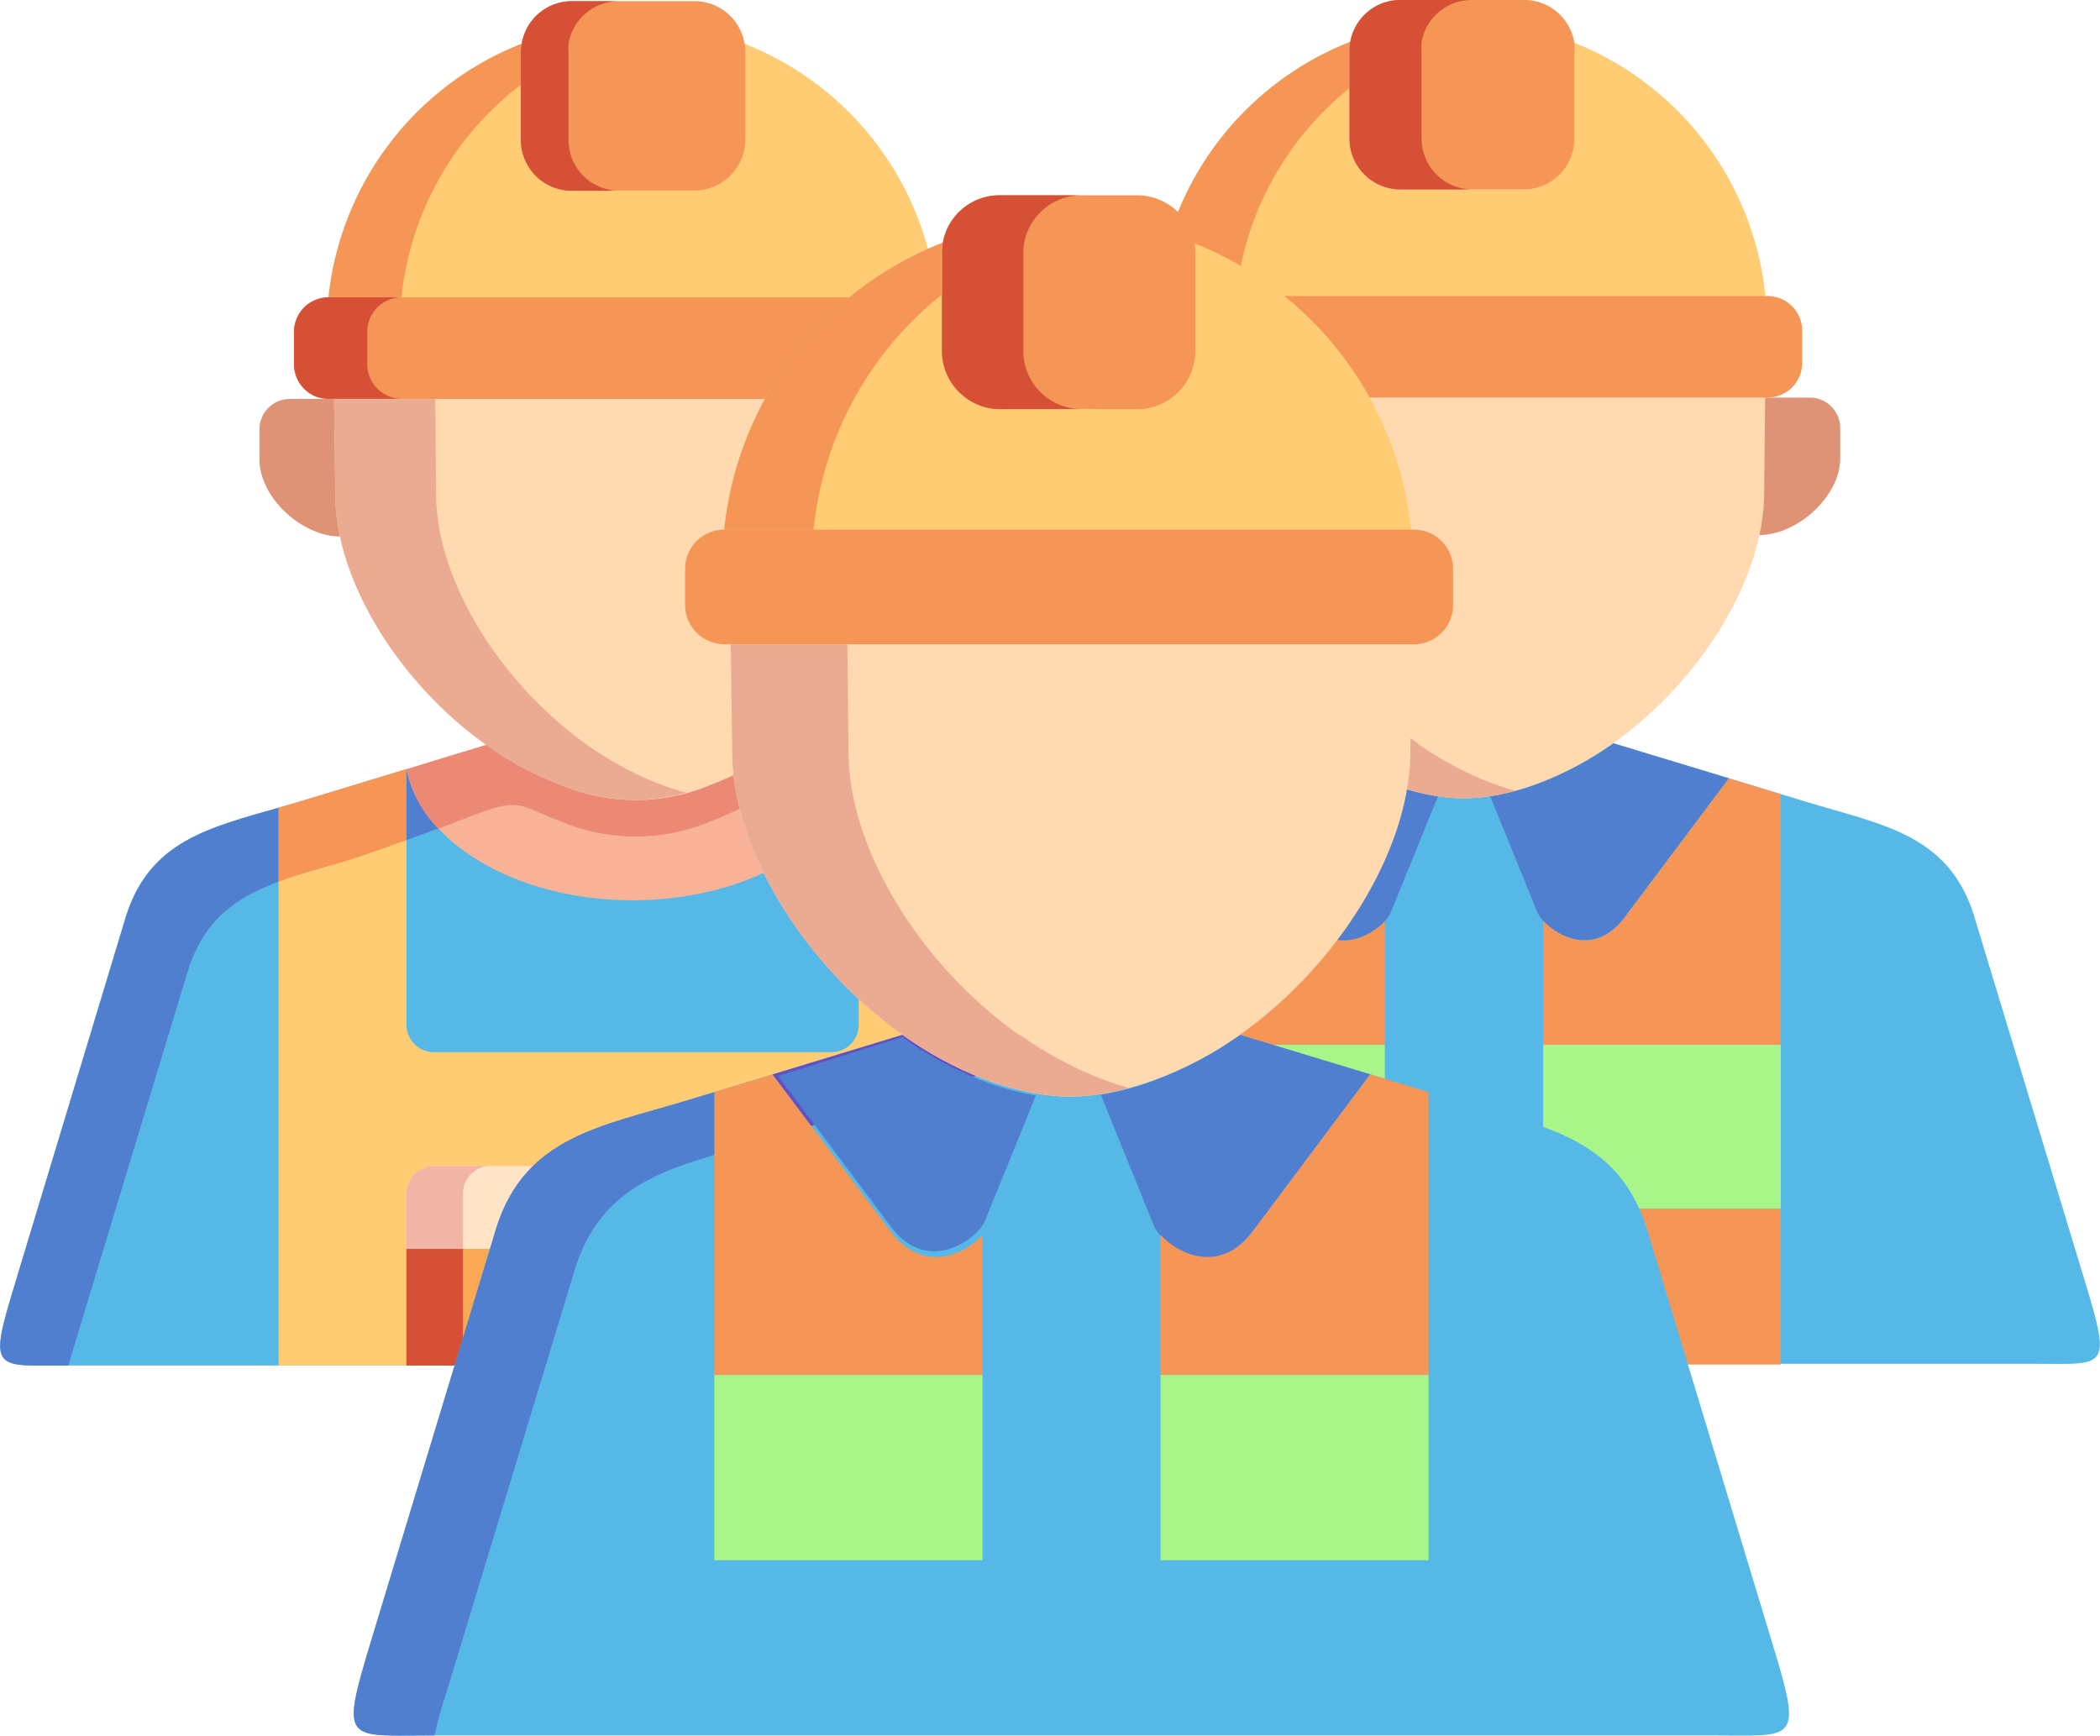 <?xml version="1.0" encoding="UTF-8"?> <svg xmlns="http://www.w3.org/2000/svg" width="144.06" height="119.08" viewBox="0 0 144.06 119.08"> <defs> <style>.cls-1{fill:#de9376;}.cls-1,.cls-10,.cls-11,.cls-12,.cls-13,.cls-14,.cls-15,.cls-2,.cls-3,.cls-4,.cls-5,.cls-6,.cls-7,.cls-8,.cls-9{fill-rule:evenodd;}.cls-2{fill:#55b8e6;}.cls-3{fill:#507fcf;}.cls-4{fill:#f59556;}.cls-5{fill:#aaf589;}.cls-6{fill:#ffd9b0;}.cls-7{fill:#ffcc73;}.cls-8{fill:#ebab92;}.cls-9{fill:#d65036;}.cls-10{fill:#6052c4;}.cls-11{fill:#ffe4c7;}.cls-12{fill:#faaa55;}.cls-13{fill:#f7b297;}.cls-14{fill:#f2b4a7;}.cls-15{fill:#eb8975;}</style> </defs> <title>Ресурс 17</title> <g id="Слой_2" data-name="Слой 2"> <g id="Слой_2-2" data-name="Слой 2"> <path class="cls-1" d="M121.11,27.28l-3.94,4.21,3.52,5.22c2.61,0,5.55-2.65,5.55-5.28V29.37a2.09,2.09,0,0,0-2.08-2.09Z"></path> <path class="cls-1" d="M79.75,27.28l2.47,4-2,5.44c-2.61,0-5.55-2.65-5.55-5.28V29.37a2.1,2.1,0,0,1,2.09-2.09Z"></path> <path class="cls-2" d="M139.43,93.57c5,0,5.47.51,3.64-5.51L135.38,62.7C133.6,57.19,129,56.57,123.87,55l-13.18-4H90.18L77,55c-5.14,1.56-9.73,2.18-11.51,7.69L57.82,88.06c-1.83,6-1.38,5.51,3.64,5.51Z"></path> <path class="cls-3" d="M102.23,54.64l3.23,7.94a2,2,0,0,0,.4.58c1,1.13,3.55,2.44,5.55-.18l7.19-9.58L110.69,51a22.66,22.66,0,0,1-5.1,2.74A16.86,16.86,0,0,1,102.23,54.64Z"></path> <path class="cls-4" d="M118.6,53.4,111.41,63c-2,2.61-4.54,1.3-5.55.17v8.52h16.3V54.49Z"></path> <path class="cls-5" d="M105.86,71.68h16.3V82.94h-16.3Z"></path> <path class="cls-4" d="M78.71,54.49V71.68H95V63.16c-1,1.13-3.56,2.44-5.56-.17l-7.18-9.58Z"></path> <path class="cls-5" d="M78.71,71.68H95V82.94H78.71Z"></path> <path class="cls-3" d="M82.28,53.41,89.46,63c2,2.61,4.54,1.3,5.56.17a1.9,1.9,0,0,0,.39-.58l3.23-7.94a17.52,17.52,0,0,1-3.34-.89A22.6,22.6,0,0,1,90.18,51Z"></path> <path class="cls-4" d="M78.71,82.94V93.59l16.31,0V82.94Z"></path> <path class="cls-4" d="M105.86,82.94V93.62l16.3,0V82.94Z"></path> <path class="cls-6" d="M79.83,33.81c0,5.88,4.34,12.93,10.35,17.2l.09.06h0a23.17,23.17,0,0,0,4.46,2.45l.55.22a17.52,17.52,0,0,0,3.34.89,11.38,11.38,0,0,0,3.59,0,16.86,16.86,0,0,0,3.36-.9,22.66,22.66,0,0,0,5.1-2.74c6-4.26,10.35-11.32,10.35-17.19l.07-6.53-20.8-3.48L79.75,27.28Z"></path> <path class="cls-7" d="M92.63,2.87A21.08,21.08,0,0,0,79.37,20.31l20.94,3.49,20.8-3.49A21,21,0,0,0,107.92,2.9a2.78,2.78,0,0,1,0,.58v6A3.49,3.49,0,0,1,104.49,13H96.06a3.5,3.5,0,0,1-3.49-3.48v-6A3.08,3.08,0,0,1,92.63,2.87Z"></path> <path class="cls-4" d="M92.57,3.48v6A3.5,3.5,0,0,0,96.06,13h8.43A3.49,3.49,0,0,0,108,9.51v-6a2.78,2.78,0,0,0,0-.58A3.48,3.48,0,0,0,104.49,0H96.06a3.48,3.48,0,0,0-3.43,2.87A3.08,3.08,0,0,0,92.57,3.48Z"></path> <path class="cls-8" d="M79.83,33.81c0,5.88,4.34,12.93,10.35,17.2l.09.06h0a23.17,23.17,0,0,0,4.46,2.45h0l.54.22a17.52,17.52,0,0,0,3.34.89,11.38,11.38,0,0,0,3.59,0,12.91,12.91,0,0,0,1.74-.37c-.52-.14-1-.32-1.6-.52l-.55-.22a23.55,23.55,0,0,1-4.47-2.45h0L97.25,51c-6-4.27-10.35-11.32-10.35-17.2l-.08-6.53H79.75Z"></path> <path class="cls-4" d="M92.63,2.87A21.08,21.08,0,0,0,79.37,20.31H84.8A21.08,21.08,0,0,1,92.57,6.05V3.48A3.08,3.08,0,0,1,92.63,2.87Z"></path> <path class="cls-9" d="M92.57,6.05V9.5A3.5,3.5,0,0,0,96.06,13H101A3.5,3.5,0,0,1,97.52,9.5v-6a4.07,4.07,0,0,1,0-.61A3.49,3.49,0,0,1,101,0H96.06a3.48,3.48,0,0,0-3.43,2.87,3.08,3.08,0,0,0-.06.61Z"></path> <path class="cls-3" d="M77,55c-5.14,1.56-9.73,2.18-11.51,7.69L57.82,88.06c-1.83,6-1.38,5.51,3.64,5.51h.28c.16-.77.45-1.78.85-3.11L70.28,65.1C71.44,61.54,73.76,60,76.66,59c.65-.24,1.34-.45,2-.66V54.49Z"></path> <path class="cls-9" d="M78.71,54.49v3.82c1-.3,2-.57,3.08-.89l2.84-.87-2.35-3.14Z"></path> <path class="cls-10" d="M92.41,52.41h0a23.71,23.71,0,0,1-2.07-1.29h0C91,51.56,91.69,52,92.41,52.41Zm2.26,1.09a21,21,0,0,1-2.24-1.09h0A23.48,23.48,0,0,0,94.67,53.5ZM90.18,51l-7.9,2.4,2.35,3.14,10-3-.47-.2c-.6-.27-1.2-.57-1.77-.89h0c-.73-.41-1.43-.85-2.09-1.31l0,0h0Z"></path> <path class="cls-4" d="M79.37,20.31A2.38,2.38,0,0,0,77,22.68v2.23a2.38,2.38,0,0,0,2.37,2.37h41.88a2.38,2.38,0,0,0,2.38-2.37V22.68a2.38,2.38,0,0,0-2.38-2.37Z"></path> <path class="cls-9" d="M77,22.68v2.23a2.38,2.38,0,0,0,2.37,2.37h5.42a2.37,2.37,0,0,1-2.35-2.37V22.68a2.38,2.38,0,0,1,2.37-2.37H79.37A2.38,2.38,0,0,0,77,22.68Z"></path> <path class="cls-1" d="M64.27,27.37l-3.46,3.16,3,6.28c2.6,0,5.54-2.65,5.54-5.29V29.46a2.09,2.09,0,0,0-2.08-2.09Z"></path> <path class="cls-1" d="M22.92,27.37l3.82,4.38-3.4,5.06c-2.6,0-5.54-2.65-5.54-5.29V29.46a2.09,2.09,0,0,1,2.08-2.09Z"></path> <path class="cls-2" d="M82.59,93.69c5,0,5.48.5,3.64-5.52L81,71.11l-2.49-8.3c-1.68-5.19-5.83-6.05-10.59-7.42-3-.88-6-1.83-9-2.74l-31.06.12c-2.92.89-5.84,1.81-8.77,2.65-4.7,1.36-8.78,2.25-10.44,7.39L1,88.17c-1.83,6-1.39,5.52,3.63,5.52Z"></path> <path class="cls-7" d="M35.79,3A21.08,21.08,0,0,0,22.53,20.4h0L43,23.79,64.27,20.4A21,21,0,0,0,51.08,3Z"></path> <path class="cls-7" d="M19.11,77.78V93.69H68V55.39L67,55.11l-8.09-2.46V70.31a1.88,1.88,0,0,1-1.88,1.88H29.77a1.89,1.89,0,0,1-1.89-1.88V52.77l-7.7,2.34-1.07.31Z"></path> <path class="cls-4" d="M35.73,9.59a3.5,3.5,0,0,0,3.49,3.48h8.43a3.5,3.5,0,0,0,3.48-3.48v-6A3.79,3.79,0,0,0,51.08,3,3.49,3.49,0,0,0,47.65.08H39.22A3.48,3.48,0,0,0,35.79,3a3.08,3.08,0,0,0-.06.61Z"></path> <path class="cls-11" d="M27.88,85.69l31,0V81.85A1.88,1.88,0,0,0,57,80H29.77a1.89,1.89,0,0,0-1.89,1.88Z"></path> <path class="cls-12" d="M27.88,93.69h31v-8l-31,0Z"></path> <path class="cls-13" d="M27.88,52.77c1,5.06,7.53,9,15.52,9s14.63-4,15.54-9.09l-5.1-1.55H33.35Z"></path> <path class="cls-3" d="M19.11,60.49V55.42c-4.7,1.36-8.78,2.25-10.44,7.39L1,88.17c-1.83,6-1.39,5.52,3.63,5.52h.07c.14-.51.31-1.09.51-1.75l7.69-25.37C14,63.06,16.29,61.54,19.11,60.49Z"></path> <path class="cls-4" d="M27.88,57.64V52.77l-7.7,2.34-1.07.31v5.07c1.31-.48,2.73-.87,4.21-1.29C24.29,58.91,26,58.32,27.88,57.64Z"></path> <path class="cls-3" d="M30.07,56.84a8.33,8.33,0,0,1-2.19-4.07v4.87Z"></path> <path class="cls-14" d="M27.88,81.85v3.84h3.88V81.85A1.88,1.88,0,0,1,33.64,80H29.77A1.89,1.89,0,0,0,27.88,81.85Z"></path> <path class="cls-9" d="M27.88,85.69h3.88v8H27.88Z"></path> <path class="cls-4" d="M35.79,3A21.05,21.05,0,0,0,22.54,20.4h5A21.05,21.05,0,0,1,35.73,5.82V3.56A3.08,3.08,0,0,1,35.79,3Z"></path> <path class="cls-9" d="M39.22.08A3.49,3.49,0,0,0,35.79,3a3.08,3.08,0,0,0-.06.61v6a3.5,3.5,0,0,0,2.32,3.28,3.46,3.46,0,0,0,1.17.2H42.5A3.49,3.49,0,0,1,39,9.59v-6a3,3,0,0,1,0-.6h0A3.5,3.5,0,0,1,42.45.08Z"></path> <path class="cls-15" d="M33.35,51.11l-2.26.68-3.21,1a8.33,8.33,0,0,0,2.19,4.07c1.33-.49,2.64-1.07,3.92-1.44,1.8-.52,2.21.09,4.47.93a13.17,13.17,0,0,0,10.29,0,22,22,0,0,0,5.09-2.73,24.43,24.43,0,0,0,2.26-1.8l-2.26-.69Z"></path> <path class="cls-6" d="M23,33.91c0,5.87,4.34,12.93,10.36,17.2a22.33,22.33,0,0,0,5.11,2.74,13.22,13.22,0,0,0,10.29,0,22.38,22.38,0,0,0,5.09-2.74c6-4.26,10.36-11.32,10.36-17.19l.07-6.54-20.36-3-21,3Z"></path> <path class="cls-8" d="M23,33.91c0,5.87,4.34,12.93,10.36,17.2A23.13,23.13,0,0,0,36,52.74a23.63,23.63,0,0,0,2.47,1.11,12.94,12.94,0,0,0,8.59.54c-.53-.15-1.09-.33-1.66-.54a20.29,20.29,0,0,1-2.52-1.14,23.27,23.27,0,0,1-2.6-1.6c-6-4.27-10.36-11.33-10.36-17.2l-.06-6.53H22.92Z"></path> <path class="cls-4" d="M22.92,27.37H64.41A2.37,2.37,0,0,0,66.78,25V22.77a2.37,2.37,0,0,0-2.37-2.37H22.53a2.37,2.37,0,0,0-2.36,2.37V25a2.37,2.37,0,0,0,2.37,2.37Z"></path> <path class="cls-9" d="M22.53,20.4a2.37,2.37,0,0,0-2.36,2.37V25a2.38,2.38,0,0,0,1.65,2.26,2.84,2.84,0,0,0,.72.1h5A2.38,2.38,0,0,1,25.19,25V22.77a2.37,2.37,0,0,1,2.36-2.37h-5Z"></path> <path class="cls-10" d="M80.4,79.93s0,0,0,0A50.36,50.36,0,0,1,75.72,77a0,0,0,0,1,0,0A49.09,49.09,0,0,0,80.4,79.93Zm5.06,2.45a50.26,50.26,0,0,1-5-2.43l0,0A56.11,56.11,0,0,0,85.46,82.38ZM75.38,76.79l-17.74,5.4,5.27,7,22.55-6.85-1-.44c-1.35-.61-2.69-1.28-4-2l0,0A49.09,49.09,0,0,1,75.7,77l-.07,0s0,0,0,0S75.45,76.82,75.38,76.79Z"></path> <path class="cls-2" d="M117.52,119.07c5.66,0,6.16.57,4.09-6.23L112.94,84.2c-2-6.23-7.19-6.92-13-8.68L85.06,71H61.91L47.06,75.52c-5.8,1.76-11,2.45-13,8.68l-8.68,28.64c-2.06,6.8-1.56,6.23,4.11,6.23Z"></path> <path class="cls-3" d="M75.52,75.11l3.64,9a2.21,2.21,0,0,0,.45.66c1.14,1.27,4,2.74,6.28-.2L94,73.71,85.06,71a24.74,24.74,0,0,1-5.75,3.08A18.92,18.92,0,0,1,75.52,75.11Z"></path> <path class="cls-4" d="M94,73.71l-8.1,10.82c-2.26,2.94-5.14,1.47-6.28.2v9.61H98V74.93Z"></path> <path class="cls-5" d="M79.61,94.34H98v12.71H79.61Z"></path> <path class="cls-4" d="M49,74.93V94.34h18.4V84.73c-1.14,1.27-4,2.74-6.27-.2L53,73.72Z"></path> <path class="cls-5" d="M49,94.34h18.4v12.71H49Z"></path> <path class="cls-7" d="M64.68,16.65a23.76,23.76,0,0,0-15,19.69l23.63,3.93,23.49-3.93a23.77,23.77,0,0,0-14.9-19.66,3.49,3.49,0,0,1,.06.65v6.8a4,4,0,0,1-3.93,3.94H68.55a4,4,0,0,1-3.93-3.94v-6.8A3.82,3.82,0,0,1,64.68,16.65Z"></path> <path class="cls-4" d="M64.62,17.33v6.8a4,4,0,0,0,3.93,3.94h9.51A4,4,0,0,0,82,24.13v-6.8a3.49,3.49,0,0,0-.06-.65,4,4,0,0,0-3.88-3.28H68.55a3.94,3.94,0,0,0-3.87,3.25A3.82,3.82,0,0,0,64.62,17.33Z"></path> <path class="cls-4" d="M64.68,16.65a23.76,23.76,0,0,0-15,19.69h6.13a23.65,23.65,0,0,1,8.77-16.1V17.33A3.82,3.82,0,0,1,64.68,16.65Z"></path> <path class="cls-9" d="M64.62,20.24v3.89a4,4,0,0,0,3.93,3.94h5.58a4,4,0,0,1-3.93-3.94v-6.8a3.82,3.82,0,0,1,.06-.68,4,4,0,0,1,3.87-3.25H68.55a3.94,3.94,0,0,0-3.87,3.25,3.82,3.82,0,0,0-.06.68Z"></path> <path class="cls-3" d="M47.06,75.52c-5.8,1.76-11,2.45-13,8.68l-8.68,28.64c-2.06,6.8-1.56,6.23,4.11,6.23h.31c.18-.88.51-2,1-3.52l8.69-28.63c1.3-4,3.92-5.74,7.19-6.93.75-.27,1.51-.51,2.32-.75V74.93Z"></path> <path class="cls-10" d="M64.44,72.58h0a25.82,25.82,0,0,1-2.33-1.46h0A26.17,26.17,0,0,0,64.44,72.58ZM67,73.81a26.48,26.48,0,0,1-2.52-1.22h0A27,27,0,0,0,67,73.81ZM61.91,71,53,73.72l2.65,3.53L67,73.81l-.53-.22c-.68-.31-1.35-.64-2-1h0a26.17,26.17,0,0,1-2.36-1.47l0,0s0,0,0,0Z"></path> <path class="cls-6" d="M50.23,51.58c0,6.63,4.9,14.6,11.68,19.42h0l.1.07s0,0,0,0a25.84,25.84,0,0,0,5,2.77l.61.24a19.56,19.56,0,0,0,3.77,1,13.16,13.16,0,0,0,4.06,0,18.92,18.92,0,0,0,3.79-1A24.74,24.74,0,0,0,85.06,71c6.8-4.82,11.69-12.79,11.69-19.42l.09-7.37L73.35,40.27l-23.2,3.94Z"></path> <path class="cls-8" d="M50.23,51.58c0,6.63,4.9,14.6,11.68,19.42h0l.1.07s0,0,0,0a25.84,25.84,0,0,0,5,2.77,0,0,0,0,1,0,0l.6.23a19.56,19.56,0,0,0,3.77,1,13.16,13.16,0,0,0,4.06,0,16.48,16.48,0,0,0,2-.43c-.59-.16-1.18-.36-1.8-.59-.22-.08-.42-.15-.62-.24a26.21,26.21,0,0,1-5-2.77h0L69.9,71c-6.8-4.82-11.69-12.79-11.69-19.42l-.08-7.37h-8Z"></path> <path class="cls-4" d="M49.72,36.34A2.68,2.68,0,0,0,47,39v2.53a2.69,2.69,0,0,0,2.68,2.67H97a2.68,2.68,0,0,0,2.68-2.67V39A2.68,2.68,0,0,0,97,36.34Z"></path> <path class="cls-3" d="M53.37,73.83,61.14,84.2c2.16,2.83,4.92,1.41,6,.2a2.31,2.31,0,0,0,.43-.64l3.49-8.6a18,18,0,0,1-3.62-1,24.48,24.48,0,0,1-5.54-3Z"></path> </g> </g> </svg> 